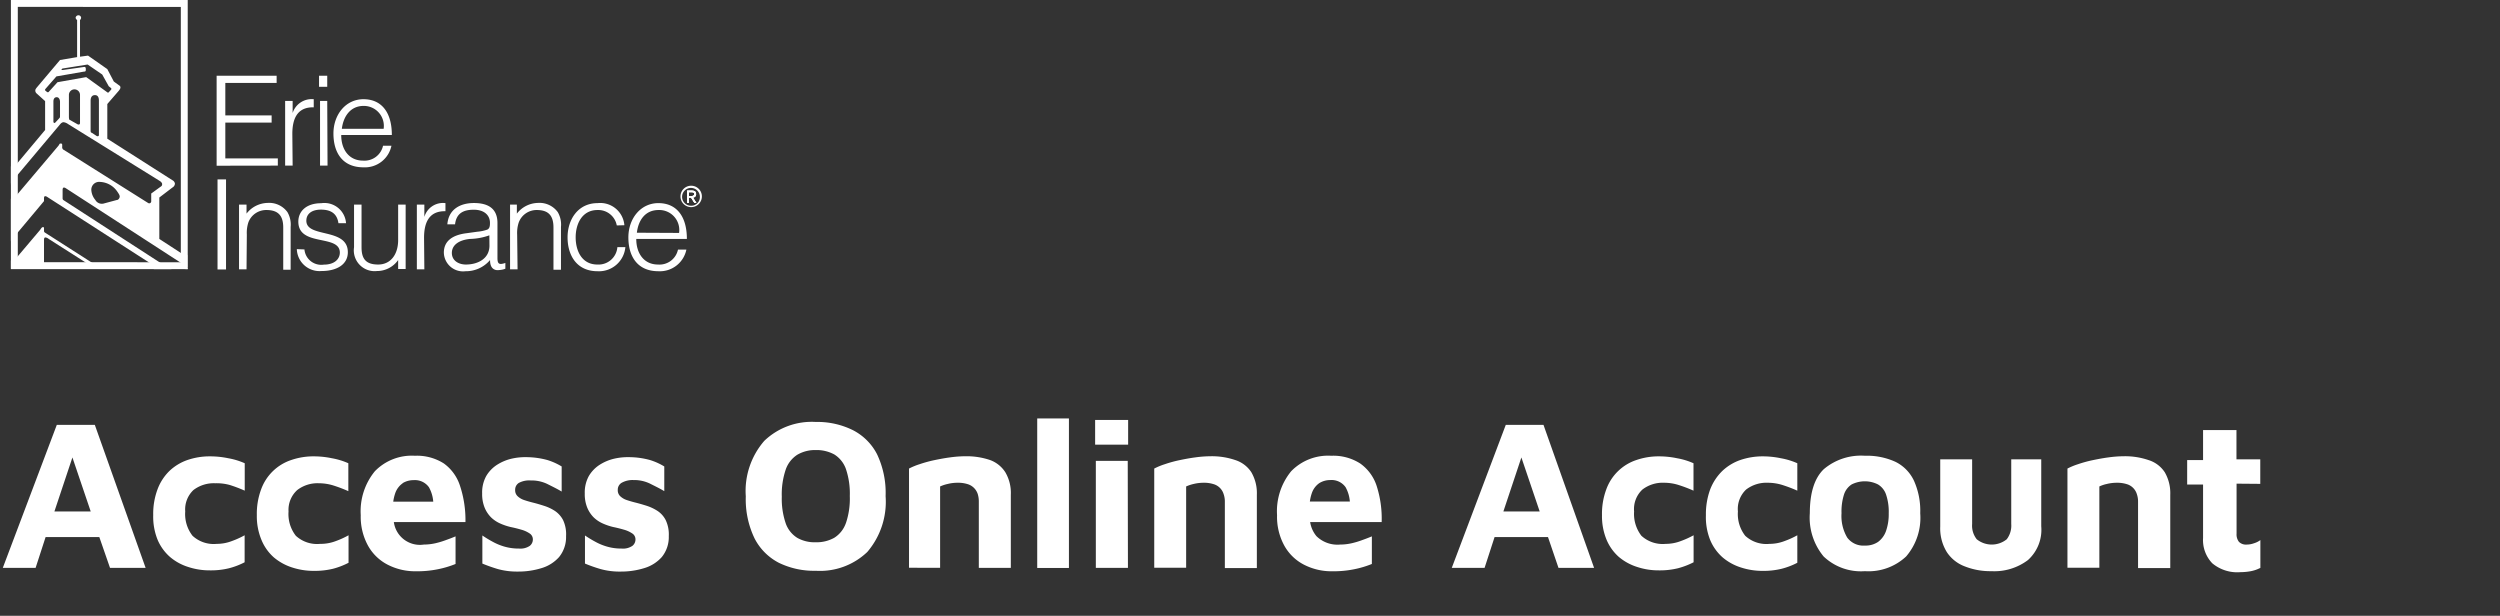 <svg viewBox="0 0 249.97 61.57" xmlns="http://www.w3.org/2000/svg"><rect x="0" y="0" width="249.97" height="61.57" fill="#333333" stroke="none"/><g fill="#fff"><path d="m27.78 16.56v-.72h-5.25v-3.58h4.63v-.72h-4.63V8.29h5.13v-.72h-6v9zm1.45-3.17c0-1.45.45-2.7 2.14-2.66v-.81a2 2 0 00-2.11 1.38v-1.21h-.75v6.47h.75zm3.49-3.3H32v6.47h.75zm0-2.52h-.82v1.11h.82zm1.46 5.31c.15-1.23.85-2.29 2.18-2.29a2 2 0 012 2.29zm5 .62c0-2.32-1.07-3.58-2.84-3.58s-3 1.54-3 3.43.89 3.38 3 3.38a2.71 2.71.0 002.8-2.16h-.84a1.9 1.9.0 01-2 1.49c-1.44.0-2.19-1.16-2.18-2.56z"/><path d="m22.6 17.94h-.85v9h.85zm2.08 5.5a3.31 3.31.0 01.16-1.22 1.9 1.9.0 011.8-1.22c1.2.0 1.68.59 1.68 1.75v4.22h.74v-4.28a2.46 2.46.0 00-.32-1.48 2.26 2.26.0 00-2-.92 2.73 2.73.0 00-2.09 1.07v-.9h-.75v6.47h.75zm5 1.47a2.27 2.27.0 002.46 2.19c1.53.0 2.64-.65 2.64-1.88.0-2.49-4.15-1.39-4.15-3.15.0-.66.51-1.11 1.46-1.11s1.61.36 1.75 1.36h.76a2.17 2.17.0 00-2.49-2c-1.44.0-2.28.77-2.28 1.84.0 2.55 4.15 1.23 4.15 3.1.0.62-.51 1.2-1.6 1.2a1.69 1.69.0 01-1.94-1.52zM39.81 24c0 1.43-.74 2.45-2 2.45s-1.66-.61-1.66-1.72v-4.27h-.75v4.26a2.08 2.08.0 002.29 2.38 2.58 2.58.0 002.12-1.1v.9h.75v-6.44h-.75zm2.59-.22c0-1.45.45-2.7 2.14-2.66v-.81a1.94 1.94.0 00-2.11 1.38v-1.23h-.75v6.47h.75zm6.54.78c0 1.31-1.17 1.89-2.36 1.89-.71.0-1.4-.38-1.4-1.16s.69-1.29 1.82-1.4a6.15 6.15.0 001.93-.36zm-2.3-1.24c-1.51.19-2.26.86-2.26 1.94a1.92 1.92.0 002.16 1.86A3.16 3.16.0 0049 26c0 .45.11.89.6 1a1.32 1.32.0 00.34.0 2 2 0 00.59-.13v-.58c-.64.22-.79.09-.79-.5V22.3c0-1.5-1-2-2.35-2s-2.54.61-2.66 2.13h.77c.13-1.12.85-1.46 1.88-1.46s1.61.55 1.61 1.31c0 .23.0.56-.27.68a4.06 4.06.0 01-1 .21zm5.07.14a3.31 3.31.0 01.16-1.22 1.9 1.9.0 011.8-1.24c1.2.0 1.67.59 1.67 1.75v4.22h.75v-4.28a2.46 2.46.0 00-.32-1.48 2.26 2.26.0 00-2-.92 2.73 2.73.0 00-2.09 1.07v-.9H51v6.47h.75zm10.72-.94a2.42 2.42.0 00-2.68-2.21c-1.94.0-3 1.62-3 3.42s.91 3.39 3 3.39a2.65 2.65.0 002.78-2.41h-.8a1.89 1.89.0 01-2 1.74c-1.55.0-2.17-1.36-2.17-2.72S58.21 21 59.75 21a1.88 1.88.0 011.92 1.54zm1.25.75c.15-1.27.85-2.27 2.17-2.27a2 2 0 012.05 2.29zm5 .62c0-2.32-1.08-3.58-2.85-3.58s-3 1.54-3 3.43.9 3.38 3 3.38a2.71 2.71.0 002.8-2.16h-.84a1.89 1.89.0 01-2 1.49c-1.43.0-2.18-1.16-2.17-2.56z"/><path d="m18.51 25.57-2.58-1.68v-4.14l1.31-1a.47.47.0 00.25-.4.46.46.0 00-.25-.33l-6.51-4.15V10.4l1.16-1.34c.11-.15.15-.22.15-.3a.21.21.0 00-.11-.21l-.55-.4-.65-1.24L8.8 5.56l-.8.11V2a.33.33.0 00.11-.22.26.26.0 00-.29-.25.28.28.0 00-.26.25.33.33.0 00.15.22v3.71L6 6 3.67 8.76c-.11.15-.14.19-.14.3a.38.38.0 00.14.29l.84.76V13l-3.09 3.69c-.15.15-.33.11-.33-.11v1.89a.38.38.0 01.11-.32L6 12.44c.15-.18.26-.22.37-.22a1 1 0 01.43.18l9.2 5.71c.1.07.21.18.21.29s0 .18-.18.29l-.91.66v.76a.2.2.0 01-.32.18L6.4 15a.3.3.0 01-.18-.33v-.11c0-.14.0-.21-.15-.21s-.1.07-.25.25l-4.47 5.29c-.11.15-.26.11-.26-.07v4.36c0-.1.0-.14.11-.25l3.2-3.82v-.29c0-.22.11-.25.29-.15l10.69 6.88c.22.11.22.36-.07.36h1.93a.77.77.0 01-.51-.18L6.44 20.07c-.11-.07-.18-.1-.18-.25V19c0-.29.14-.29.32-.18l12 7.78c.11.07.15.14.15.18v-1.32a.16.16.0 01-.22.11zM6 11.56c0 .15.0.19-.07.26l-.37.4c-.11.14-.22.07-.22-.07v-2c0-.22.08-.43.33-.43s.33.28.33.46zm2 .73c0 .18-.14.18-.22.15L7 12c-.07.0-.11-.1-.11-.36V9.49a.55.55.0 111.11.0zM5.75 8.22l-.91 1c-.08.0-.08.0-.11.0l-.22-.18s0-.07.0-.11l1.13-1.29 2.76-.48c.18.0.18-.07.18-.25s-.07-.22-.14-.22L6.29 7c-.07.0-.14.0-.14.0s0-.11.11-.15l2.5-.4 1.46 1 .65 1.17.26.21s0 .08.0.11l-.26.29a.1.1.0 01-.14.0L8.62 7.71zm4.14 5.27c0 .15-.14.15-.22.11l-.5-.33c-.08.0-.11-.07-.11-.21v-3c0-.33.14-.55.43-.55s.4.22.4.55zM11.67 20l-1.34.36a.73.73.0 01-.29.0.74.74.0 01-.51-.37 1.71 1.71.0 01-.4-1 .78.78.0 01.87-.8 2.2 2.2.0 011.75 1c.18.26.22.36.22.47s-.11.34-.3.34z"/><path d="m18.4 26.91h.37v-.18c0 .15-.11.18-.37.18z"/><path d="m4.58 23.31c-.18-.11-.18-.11-.18-.31v-.15c0-.1.0-.14-.11-.14s-.18.14-.29.29l-2.54 3c-.08.07-.15.18-.22.18s-.15.0-.15-.22v.91h3.82c-.33.0-.51-.14-.51-.43V24c0-.22.07-.26.15-.26a.67.67.0 01.32.15l4 2.55c.14.1.22.18.22.25s-.08.18-.3.18h1.61a.73.73.0 01-.54-.18z"/><path d="m69.11 20.57a.89.89.0 11.87-.89.86.86.0 01-.87.89m0-2a1.07 1.07.0 100 2.14 1.07 1.07.0 100-2.14"/><path d="m68.89 19.6v-.38h.25c.13.0.27.0.27.18s-.14.2-.3.2zm.71-.19c0-.24-.14-.35-.43-.35h-.47v1.23h.19v-.53h.21l.33.53h.2l-.35-.54a.32.32.0 00.32-.34"/><path d="m68.89 19.6v-.38h.25c.13.0.27.0.27.18s-.14.2-.3.2zm.71-.19c0-.24-.14-.35-.43-.35h-.47v1.23h.19v-.53h.21l.33.53h.2l-.35-.54a.32.32.0 00.32-.34"/><path d="m68.89 19.6v-.38h.25c.13.0.27.0.27.18s-.14.2-.3.2zm.71-.19c0-.24-.14-.35-.43-.35h-.47v1.23h.19v-.53h.21l.33.53h.2l-.35-.54a.32.32.0 00.32-.34"/><path d="m18.08.69v25.53H1.78v-25.53zm.69-.69H1.09v26.91h17.68z"/><path d="m5.68 42.48-5.4 14.3h3.28l1-3.08h5.37L11 56.78h3.56l-5.08-14.3zm-.24 8.66 1.8-5.4 1.83 5.4z"/><path d="m21.67 54.38a3.11 3.11.0 01-2.42-.81 3.53 3.53.0 01-.73-2.43 2.67 2.67.0 01.82-2.14 3.34 3.34.0 012.18-.68 4.91 4.91.0 011.48.18 14.15 14.15.0 011.47.56v-2.74a7 7 0 00-1.64-.5A8.94 8.94.0 0021 45.63a6.84 6.84.0 00-2.27.37 5 5 0 00-1.79 1.09 5 5 0 00-1.19 1.84 7 7 0 00-.43 2.58 6.14 6.14.0 00.45 2.49A4.74 4.74.0 0017 55.69a5.19 5.19.0 001.82 1 6.79 6.79.0 002.19.34 7.55 7.55.0 001.88-.21 7.27 7.27.0 001.57-.6v-2.7a8.64 8.64.0 01-1.28.58 4.19 4.19.0 01-1.51.28z"/><path d="m32 54.38a3.12 3.12.0 01-2.42-.81 3.53 3.53.0 01-.73-2.43 2.67 2.67.0 01.87-2.14 3.31 3.31.0 012.17-.68 4.91 4.91.0 011.47.23 14.15 14.15.0 011.47.56v-2.79a7 7 0 00-1.64-.5 8.77 8.77.0 00-1.81-.19 6.8 6.8.0 00-2.27.37 4.81 4.81.0 00-3 2.93 7 7 0 00-.43 2.58 6.14 6.14.0 00.47 2.49 4.72 4.72.0 001.24 1.74 5.37 5.37.0 001.82 1 6.88 6.88.0 002.19.34 7.69 7.69.0 001.89-.21 7.39 7.39.0 001.56-.6v-2.75a8.49 8.49.0 01-1.27.58 4.28 4.28.0 01-1.58.28z"/><path d="m46 48.59a4.42 4.42.0 00-1.62-2.25 5 5 0 00-2.9-.77 5.14 5.14.0 00-4 1.55 6.31 6.31.0 00-1.41 4.39 6 6 0 00.7 3 4.71 4.71.0 001.95 1.93 6 6 0 002.88.68 10.33 10.33.0 002.22-.21 9.79 9.79.0 001.73-.52v-2.76c-.24.1-.54.22-.88.34a8.35 8.35.0 01-1.1.34 5.37 5.37.0 01-1.19.14 2.63 2.63.0 01-3-2.25h7.16A10.92 10.92.0 0046 48.59zm-5.74-.28a2.05 2.05.0 011.09-.3 1.72 1.72.0 011.54.71 3.51 3.51.0 01.43 1.44h-4a4.26 4.26.0 01.2-.85 2 2 0 01.76-1z"/><path d="m55.49 51.09a4.44 4.44.0 00-1.08-.51c-.37-.12-.74-.23-1.1-.32s-.63-.17-.9-.26a1.77 1.77.0 01-.65-.38.81.81.0 01-.25-.64.8.8.0 01.36-.69 2.19 2.19.0 011.2-.25 3.64 3.64.0 011.65.35c.47.24 1 .49 1.44.76v-2.51A6.31 6.31.0 0054.74 46a8.06 8.06.0 00-2.12-.29 6.09 6.09.0 00-1.5.16 4.65 4.65.0 00-1.43.61 3.34 3.34.0 00-1.08 1.13 3.4 3.4.0 00-.4 1.74 3.57 3.57.0 00.24 1.39 3 3 0 00.66 1 3.14 3.14.0 00.92.61 5.91 5.91.0 001 .34c.39.08.75.17 1.09.27a2.86 2.86.0 01.84.38.7.7.0 01.32.59.81.81.0 01-.31.65 1.67 1.67.0 01-1.08.27 5.15 5.15.0 01-1.43-.19 5.67 5.67.0 01-1.23-.51c-.37-.2-.71-.41-1-.61v2.81a15.61 15.61.0 001.55.55 7.2 7.2.0 002 .25 7.76 7.76.0 002.35-.34 3.78 3.78.0 001.77-1.11 3.15 3.15.0 00.7-2.09A3.33 3.33.0 0056.3 52a2.51 2.51.0 00-.81-.91z"/><path d="m65.75 51.09a4.56 4.56.0 00-1.07-.51c-.38-.12-.75-.23-1.11-.32s-.63-.17-.9-.26a1.77 1.77.0 01-.65-.38.81.81.0 01-.25-.64.8.8.0 01.36-.69 2.21 2.21.0 011.21-.29 3.62 3.62.0 011.64.35c.47.24 1 .49 1.44.76v-2.47A6.31 6.31.0 0065 46a8 8 0 00-2.11-.29 6.12 6.12.0 00-1.51.16 4.65 4.65.0 00-1.43.61 3.34 3.34.0 00-1.08 1.13 3.4 3.4.0 00-.4 1.74 3.57 3.57.0 00.24 1.39 3 3 0 00.66 1 3.14 3.14.0 00.92.61 5.91 5.91.0 001 .34c.39.08.75.17 1.09.27a2.86 2.86.0 01.84.38.7.7.0 01.32.59.81.81.0 01-.31.65 1.67 1.67.0 01-1.08.27 5.15 5.15.0 01-1.43-.19 5.67 5.67.0 01-1.23-.51c-.37-.2-.71-.41-1-.61v2.81a15 15 0 001.56.55 7.07 7.07.0 002 .25 7.76 7.76.0 002.35-.34 3.78 3.78.0 001.77-1.11 3.15 3.15.0 00.7-2.09A3.33 3.33.0 0066.56 52a2.42 2.42.0 00-.81-.91z"/><path d="m85.26 43a8 8 0 00-3.7-.81 6.85 6.85.0 00-5.14 1.89 7.64 7.64.0 00-1.85 5.55 9 9 0 00.87 4.19 5.64 5.64.0 002.43 2.45 8 8 0 003.69.8 6.84 6.84.0 005.16-1.88 7.72 7.72.0 001.83-5.58 9 9 0 00-.85-4.18A5.56 5.56.0 0085.26 43zm-.68 9.3a2.83 2.83.0 01-1.16 1.47 3.61 3.61.0 01-1.86.45 3.51 3.51.0 01-1.84-.44 2.8 2.8.0 01-1.15-1.43 7.59 7.59.0 01-.4-2.69 7.72 7.72.0 01.4-2.73 2.88 2.88.0 011.15-1.46 3.51 3.51.0 011.84-.47 3.71 3.71.0 011.86.44 2.82 2.82.0 011.16 1.45 7.64 7.64.0 01.39 2.7 7.65 7.65.0 01-.39 2.72z"/><path d="m99 46a7.33 7.33.0 00-2.49-.38 11.5 11.5.0 00-1.49.11c-.54.07-1.07.17-1.6.28a12.79 12.79.0 00-1.46.4 6.84 6.84.0 00-1.07.44v9.92H94v-8.13a3.73 3.73.0 01.76-.25 4 4 0 011-.12 3.15 3.15.0 011 .14 1.51 1.51.0 01.64.39 1.54 1.54.0 01.36.59 2.51 2.51.0 01.11.75v6.64h3.2v-7.29a4.08 4.08.0 00-.55-2.27A3.05 3.05.0 0099 46z"/><path d="m103.71 41.84h3.17v14.95h-3.17z"/><path d="m109.5 41.99h3.3v2.47h-3.3z"/><path d="m109.57 46.08v10.7h3.21l-.02-10.7z"/><path d="m123.51 46a7.22 7.22.0 00-2.48-.38 11.5 11.5.0 00-1.49.11c-.54.07-1.07.17-1.6.28a12.24 12.24.0 00-1.46.4 6.84 6.84.0 00-1.07.44v9.92h3.19v-8.13a3.83 3.83.0 01.75-.25 4.19 4.19.0 011-.12 3.15 3.15.0 011 .14 1.49 1.49.0 011 1 2.23 2.23.0 01.12.75v6.64h3.2v-7.31a4.16 4.16.0 00-.55-2.27A3 3 0 00123.51 46z"/><path d="m137.65 48.59A4.42 4.42.0 00136 46.34a5 5 0 00-2.9-.77 5.14 5.14.0 00-4 1.55 6.31 6.31.0 00-1.41 4.39 6 6 0 00.7 3 4.71 4.71.0 001.95 1.93 6 6 0 002.88.68 10.33 10.33.0 002.22-.21 9.79 9.79.0 001.73-.52v-2.76c-.24.1-.54.22-.88.34a8.35 8.35.0 01-1.1.34 5.39 5.39.0 01-1.2.14 3 3 0 01-2.36-.84A2.88 2.88.0 01131 52.2h7.15a10.69 10.69.0 00-.5-3.61zm-5.74-.28A2.05 2.05.0 01133 48a1.72 1.72.0 011.54.71 3.51 3.51.0 01.43 1.44h-4a4.26 4.26.0 01.2-.85 2 2 0 01.74-.99z"/><path d="m150.56 42.48-5.4 14.3h3.28l1-3.08h5.34l1.05 3.08h3.56l-5.06-14.3zm-.24 8.66 1.8-5.4 1.83 5.4z"/><path d="m166.55 54.38a3.15 3.15.0 01-2.43-.81 3.58 3.58.0 01-.73-2.43 2.67 2.67.0 01.83-2.19 3.32 3.32.0 012.18-.68 4.79 4.79.0 011.46.23 14.15 14.15.0 011.47.56v-2.74a6.89 6.89.0 00-1.64-.5 8.77 8.77.0 00-1.81-.19 6.8 6.8.0 00-2.27.37 4.81 4.81.0 00-3 2.93 7 7 0 00-.43 2.58 6.14 6.14.0 00.45 2.44 4.72 4.72.0 001.24 1.74 5.32 5.32.0 001.83 1 6.77 6.77.0 002.18.34 7.58 7.58.0 001.89-.21 7.69 7.69.0 001.57-.6v-2.7a9.14 9.14.0 01-1.28.58 4.23 4.23.0 01-1.51.28z"/><path d="m176.92 54.38a3.11 3.11.0 01-2.42-.81 3.53 3.53.0 01-.73-2.43 2.67 2.67.0 01.82-2.19 3.34 3.34.0 012.18-.68 4.91 4.91.0 011.47.23 14.15 14.15.0 011.47.56v-2.74a7 7 0 00-1.64-.5 8.84 8.84.0 00-1.81-.19A6.9 6.9.0 00174 46a5 5 0 00-1.79 1.09A5.18 5.18.0 00171 48.93a7.18 7.18.0 00-.43 2.58A6.14 6.14.0 00171 54a4.74 4.74.0 001.25 1.74 5.28 5.28.0 001.82 1 6.88 6.88.0 002.19.34 7.55 7.55.0 001.88-.21 7.27 7.27.0 001.57-.6v-2.75a8.64 8.64.0 01-1.28.58 4.19 4.19.0 01-1.51.28z"/><path d="m189.53 46.18a6.84 6.84.0 00-3.06-.61 5.76 5.76.0 00-4.11 1.34c-.93.89-1.4 2.36-1.4 4.41a6.09 6.09.0 001.38 4.32 5.41 5.41.0 004.13 1.47 5.5 5.5.0 004.12-1.47 5.93 5.93.0 001.41-4.32 7.31 7.31.0 00-.63-3.26 4 4 0 00-1.84-1.88zm-.95 6.91a2.31 2.31.0 01-.79 1.09 2.21 2.21.0 01-1.32.37 2 2 0 01-1.77-.8 4.23 4.23.0 01-.57-2.43 5.61 5.61.0 01.25-1.88 1.89 1.89.0 01.76-1 2.92 2.92.0 012.64.0 1.88 1.88.0 01.8 1 5.39 5.39.0 01.27 1.9 5.07 5.07.0 01-.27 1.75z"/><path d="m201.1 52.39a2.24 2.24.0 01-.45 1.53 2.39 2.39.0 01-3 0 2.19 2.19.0 01-.46-1.53v-6.46H194v6.72a4.53 4.53.0 00.65 2.54 3.7 3.7.0 001.8 1.44 6.9 6.9.0 002.66.48 5.58 5.58.0 003.66-1.11 4.07 4.07.0 001.33-3.38v-6.69h-3z"/><path d="m214.82 46a7.22 7.22.0 00-2.48-.38 11.5 11.5.0 00-1.49.11c-.54.07-1.07.17-1.6.28a12.24 12.24.0 00-1.46.4 6.84 6.84.0 00-1.07.44v9.92h3.19v-8.13a3.41 3.41.0 01.75-.25 4.19 4.19.0 011-.12 3.19 3.19.0 011 .14 1.49 1.49.0 011 1 2.23 2.23.0 01.12.75v6.64H217v-7.31a4.16 4.16.0 00-.55-2.27A3 3 0 00214.82 46z"/><path d="m226 48.38v-2.45h-2.38V43h-3.34v3h-1.59v2.45h1.59v5.35a3.35 3.35.0 00.92 2.52 3.89 3.89.0 002.81.89 6 6 0 001-.09 3.49 3.49.0 001-.34V54a2 2 0 01-.64.32 2.14 2.14.0 01-.71.13 1 1 0 01-.79-.27 1.2 1.2.0 01-.24-.82v-5z"/></g></svg>